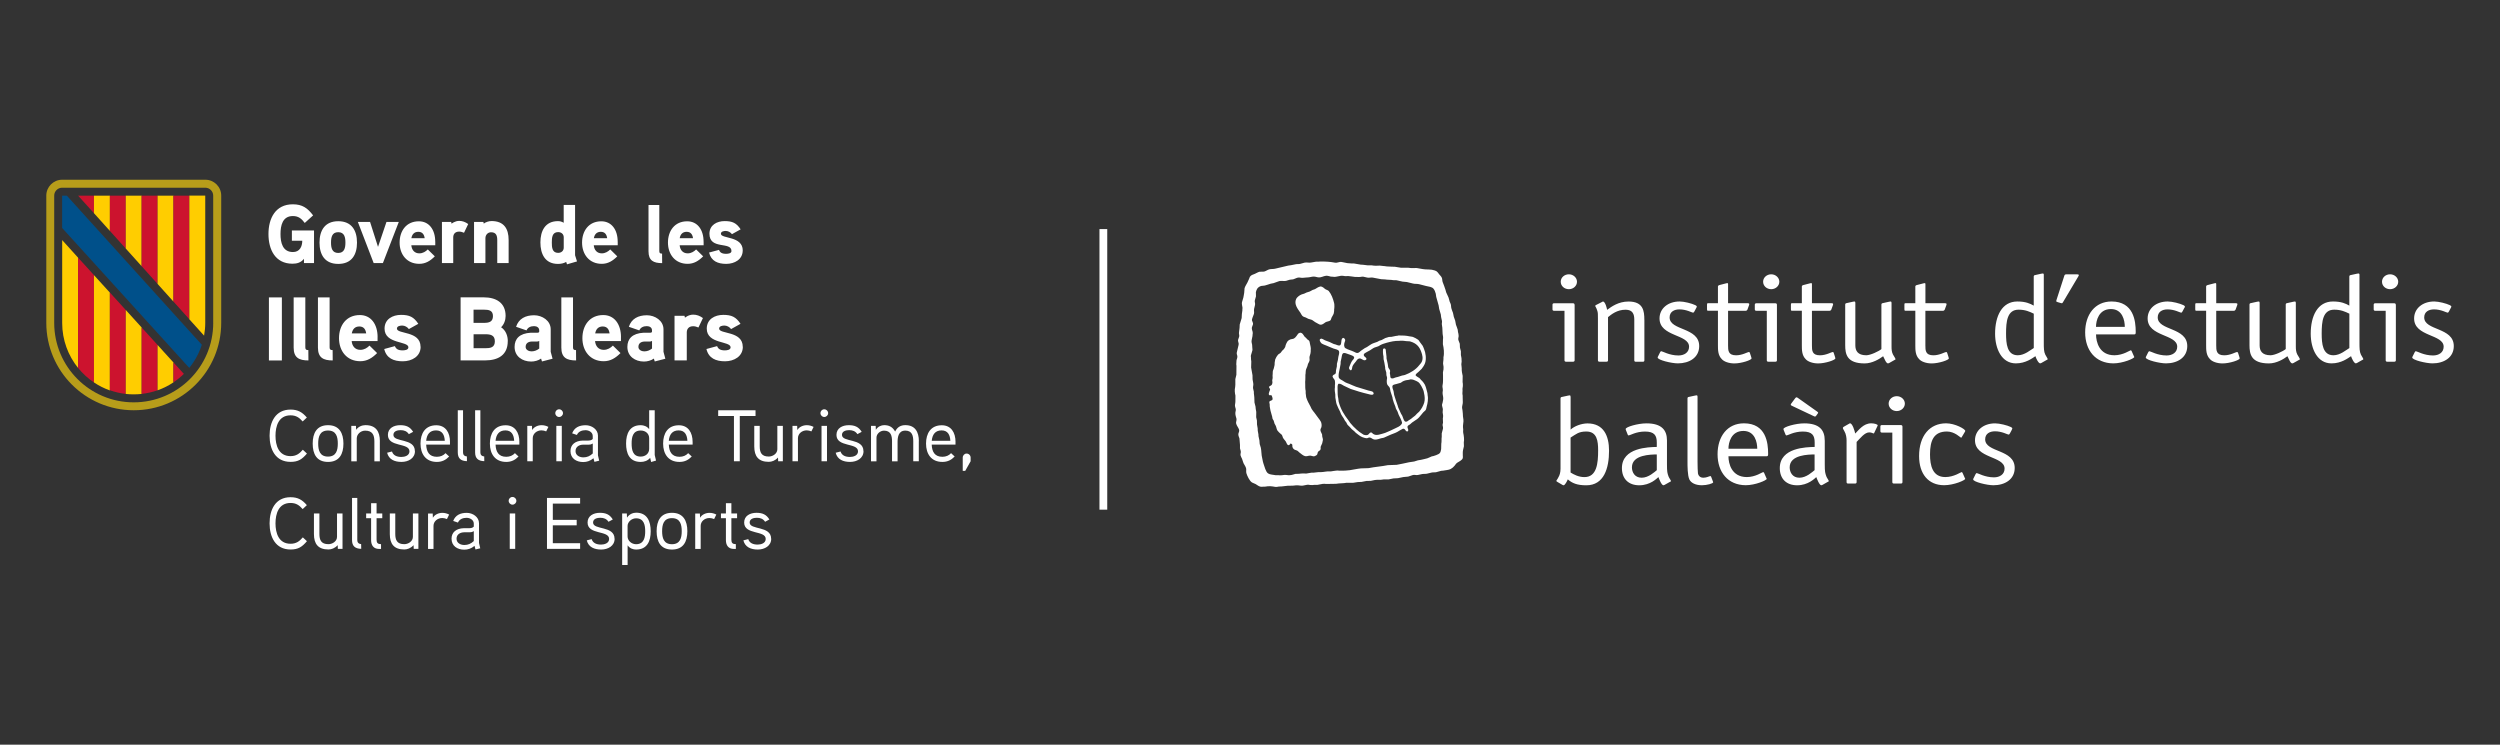 <svg xmlns="http://www.w3.org/2000/svg" id="Capa_1" viewBox="0 0 604.27 180"><rect x="0" y="0" width="604.27" height="180" fill="#333333" stroke="none"/><defs><style>      .st0 {        fill: #b79d1a;      }      .st1 {        fill: #cc132e;      }      .st2 {        fill: #fff;      }      .st3 {        fill: #ffcd00;      }      .st4 {        fill: #00508a;      }    </style></defs><rect class="st2" x="265.75" y="55.37" width="1.88" height="67.82"></rect><g><path class="st2" d="M319.1,69.24c.69,0,.89.46,1.32.7.26.14.59.21.77.43.63.78,1.01,1.8,1.28,2.89.09.34.08,1.19,0,1.53v.37c-.03.19-.06.39-.09.58-.13.42-.38.7-.54,1.05-.12.25-.11.55-.34.7-.31.21-.79.21-1.12.41-.34.21-.54.47-1.02.58-.32.06-.63-.15-.81-.25-.23-.13-.45-.23-.67-.37-.23-.16-.44-.34-.68-.48-.28-.16-.62-.19-.95-.31-.22-.08-.43-.24-.65-.33-.21-.08-.42-.12-.61-.23-.35-.2-.45-.59-.68-.92-.55-.82-1.62-2.02-1.02-3.34.18-.39.81-.88,1.24-1.05.23-.1.47-.14.7-.22.18-.07.37-.2.56-.27.27-.08.53-.16.79-.25.24-.13.48-.26.72-.39.18-.07.38-.1.54-.18.26-.13.5-.31.75-.45.14-.09.35-.1.5-.19"></path><path class="st2" d="M314.24,80.41c.62.01.82.62,1.1.97.12.11.25.22.38.33.1.12.2.28.34.37.13.08.27.16.37.29.14.2.12.45.2.72.09.34.27,1.15.18,1.53v.35c-.04.16-.02.34-.07.5-.07.23-.14.47-.21.72-.08.32.07.72-.02,1.03-.08.27-.25.5-.36.74-.05.18-.09.36-.14.53-.11.27-.22.54-.33.81-.13.4-.06.9-.16,1.32v.53c-.05.2.03.5-.02.72-.06.25-.02.62-.02.9,0,.62-.01,1.21.11,1.73v.53c.09.36.05.75.16,1.1.26.79.64,1.47,1.01,2.14.1.2.16.39.27.58.21.35.5.67.74.99.3.39.56.79.86,1.17.22.3.49.61.65.95.14.32.23.88.11,1.3-.07.23-.31.5-.22.82.08.35.27.6.38.91.05.16,0,.31.04.5.06.21.1.44.16.64.04.16-.02.37-.05.47-.06.21-.05.37-.12.56-.09.25-.24.49-.33.73-.1.22.02.5-.07.74-.1.28-.44.36-.6.58-.12.16-.09.39-.18.58-.1.22-.41.4-.67.48-.46.12-.79-.24-1.33-.12-.25.05-.62.18-.97.1-.5-.12-1-.63-1.4-.91-.15-.11-.25-.28-.42-.38-.39-.22-.73-.17-1.01-.53-.09-.11-.17-.27-.21-.41-.1-.34.12-.51-.18-.7-.1-.06-.14-.1-.32-.11-.12.19-.17.4-.5.4-.06-.06-.17-.09-.22-.16-.18-.22-.24-.54-.41-.78-.21-.29-.51-.57-.67-.9-.1-.21-.12-.46-.24-.65-.1-.09-.19-.17-.3-.26-.26-.23-.57-.5-.77-.78-.23-.34-.24-.78-.43-1.18-.08-.18-.22-.36-.29-.53-.1-.24-.1-.49-.2-.7-.08-.17-.23-.32-.29-.51-.02-.15-.05-.29-.07-.44-.14-.43-.28-1.02-.41-1.46-.1-.35-.1-.7-.18-1.03,0-.19-.01-.37-.02-.56-.04-.15-.12-.41-.05-.6.12-.28.64-.18.75-.56.07-.22-.19-.95-.29-.99h-.25c-.07.03-.14,0-.22,0-.04-.04-.07-.04-.09-.1-.23-.24.2-1,.25-1.23.05-.25-.26-.41-.27-.7.23-.26.57-.26.73-.58.07-.15.14-.45.09-.7-.02-.08-.05-.28-.02-.39.04-.15.09-.33.09-.52,0-.2-.01-.41-.02-.62.07-.31,0-.76.09-1.09.05-.19.14-.37.2-.53.07-.29.13-.56.2-.85,0-.19.01-.38.02-.58.05-.25.09-.51.13-.76.15-.41.39-.8.65-1.11.18-.22.52-.32.7-.54.12-.14.22-.3.33-.45.12-.1.23-.21.34-.31.15-.18.31-.4.4-.62.04-.14.08-.3.11-.44.12-.3.26-.66.45-.91.15-.19.45-.39.72-.47.29-.09.6-.08.83-.21.46-.26.7-.77,1.01-1.15.12-.14.29-.15.45-.25"></path><path class="st2" d="M345.08,95.6c-.05-.22,0-.39-.06-.6-.2-.7-.32-1.39-.61-2-.16-.34-.44-.65-.67-.93-.1-.09-.2-.19-.3-.27-.1-.14-.22-.31-.36-.42-.34-.24-.65-.34-.92-.66.02-.42.59-.66.81-.93.2-.24.48-.42.68-.66.3-.38.62-.87.79-1.34.38-1.05.15-2.55-.24-3.44-.13-.27-.18-.55-.34-.79-.21-.31-.45-.6-.67-.89-.14-.18-.24-.43-.43-.56-.34-.24-.85-.52-1.26-.68-.25-.09-.54-.07-.84-.14-.74-.18-1.71-.22-2.64-.21-.16.1-.46.07-.65.12-.33.09-.69.16-1.06.22-.2,0-.39.01-.59.02-.3.07-.6.16-.88.27-.31.13-.58.35-.9.48-.18.07-.35.09-.52.16-.18.07-.35.22-.54.29-.49.19-.96.29-1.39.53-.39.22-.74.5-1.1.72-.16.09-.33.15-.5.25-.32.19-.63.42-.94.64-.27.19-.39.45-.79.53-.29.07-.7-.2-.88-.28-.68-.33-1.45-.49-2.07-.87-.4-.24-.38-.96-.2-1.44.05-.16.19-.4.11-.64-.06-.22-.21-.29-.38-.41-.83.01-.26,1.63-.93,1.83-.27.09-.8-.18-.99-.24-.16-.05-.3-.06-.45-.12-.34-.13-.68-.34-1.01-.48-.38-.15-.73-.26-1.11-.41-.18-.08-.79-.53-1.03-.36-.56.18.05,1.01.25,1.14.32.21.74.34,1.12.49.57.23,1.15.51,1.73.72.48.18,1.13.22,1.33.64.15.32-.08,1.08-.16,1.37-.06.24-.04.51-.11.77-.07.3-.15.61-.23.9,0,.21-.02.43-.02.64-.07.31-.12.64-.2.93-.07.25.01.55-.09.76-.13.28-.59.28-.7.57-.22.3.39.82.47,1.05.09.24.12.93.05,1.22v.54c-.1.4,0,1.34.09,1.71,0,.26.02.52.02.79.13.52.14,1.09.31,1.58.23.64.56,1.24.84,1.81.09.2.13.39.22.58.17.35.42.67.63.99.14.22.21.45.36.66.07.1.18.19.25.29.13.19.18.41.31.6.13.2.37.33.52.52.34.41.68.76,1.13,1.07.14.1.22.27.36.37.52.37.96.82,1.6,1.07.18.07.89.3,1.15.25.19-.04.42-.22.67-.17.4.09.58.39,1.06.49.48.1,1.3-.21,1.64-.31.23-.06.46-.06.68-.14.59-.23,1.13-.54,1.71-.76.55-.22,1.08-.38,1.57-.66.35-.2.67-.42,1.04-.6.1-.05.27-.18.45-.15.3.07.38.3.54.5.06.08.17.1.25.17.17,0,.26-.05.29-.17.21-.31-.36-.77-.07-1.17.12-.17.36-.26.52-.37.19-.13.33-.33.52-.46.4-.27.81-.54,1.21-.82.31-.21.71-.69.95-.99.16-.2.34-.41.51-.62.18-.22.45-.36.61-.59.16-.25.15-.55.25-.87.2-.65.42-1.84.22-2.68M338.68,102.63c-.31.42-.95.66-1.46.91-.79.37-1.57.77-2.41,1.09-.28.11-.55.15-.83.25-.34.11-1.1.33-1.55.22-.21-.04-.41-.14-.57-.25-.14-.1-.2-.25-.38-.31-.04-.02-.11-.02-.19-.01-.06.04-.13.08-.2.12-.18.17-.31.4-.56.49-.27.1-.69.02-.9-.05-.13-.06-.25-.16-.36-.23-.49-.29-.94-.64-1.35-1.01-.55-.5-1.1-1.04-1.56-1.63-.15-.2-.27-.41-.43-.62-1.05-1.37-1.87-2.63-2.37-4.53-.03-.26-.06-.53-.09-.78-.15-.6-.17-1.33-.16-1.98,0-.44-.06-1.06.09-1.38.03-.08.12-.13.18-.19.53,0,.86.3,1.22.49.41.23.9.39,1.31.62.39.22.83.29,1.29.46.68.26,1.44.44,2.2.66.53.15,1.11.27,1.63.41.17.05.48.07.61-.02.1-.03.11-.09.18-.16.01-.68-.68-.64-1.24-.8-1-.31-2-.61-3-.91-.56-.21-1.14-.48-1.68-.71-.33-.12-.67-.22-.97-.39-.2-.12-.41-.26-.6-.39-.32-.18-.69-.34-.88-.64-.19-.28-.07-1.19.02-1.53.16-.56.22-1.27.36-1.85.01-.19.02-.38.02-.58.07-.27.11-.55.18-.8.11-.38.08-.83.3-1.11.05-.05.1-.1.16-.14.4-.09.7.07,1.01.18.37.14.69.22,1.02.37.21.1.46.16.54.39.21.28-.29.73-.41.88-.28.39-.42.82-.63,1.28-.08.17-.21.43-.13.66.06.18.18.25.29.37.1,0,.14.03.2-.01.24-.09.23-.74.34-.97.21-.45.57-.82.86-1.19.13-.17.23-.38.4-.5.08-.05.2-.13.29-.15.62-.15.93.55,1.51.4.12-.03.18-.12.27-.17.01-.07.02-.17.02-.27-.09-.08-.14-.19-.23-.27-.25-.23-.44-.24-.4-.71.09-.07.13-.2.23-.26.38-.26.82-.44,1.24-.69.39-.22.71-.52,1.15-.7.29-.11.59-.16.88-.29.17-.07.34-.2.5-.29.47-.26,1.01-.41,1.58-.58.47-.14.95-.22,1.44-.33.23-.05.48-.03.7-.09.23-.05.9.02,1.06-.06.53,0,1.03.01,1.45.1.31.06.7,0,.99.08,1.47.44,2.2,1.2,2.68,2.56.25.72.48,1.54.11,2.35-.14.31-.39.55-.59.8-.82,1.07-2.08,1.87-3.49,2.39-.21.08-.45.08-.68.14-.33.1-.68.23-1.01.33-.23.07-.46.09-.67.17-.19.07-.52.26-.81.19-.47-.11-.3-.53-.41-.96-.03-.12-.08-.32-.04-.48.02-.1.09-.31.04-.45-.08-.29-.35-.5-.45-.81-.04-.26-.08-.53-.11-.8-.12-.44-.18-.86-.3-1.34v-.39c-.04-.38-.09-.77-.13-1.15-.07-.29.01-.55-.14-.74-.04-.06-.14-.08-.2-.13-.22,0-.24.06-.36.14-.07.59-.03,1.29.1,1.79,0,.23.02.45.02.66.07.31.12.63.2.91.1.37.09.72.18,1.07,0,.13.02.26.02.39.08.28.17.59.25.86.06.22-.02.44.04.68.06.22.21.55.14.84-.08.33-.08.98.02,1.28.13.38.47.55.63.88.14.3.11.68.23,1.01.14.44.3.88.43,1.3.02.15.04.31.07.45.09.28.17.58.27.87.12.32.25.64.38.96.06.17.06.32.13.47.11.23.28.47.38.7.09.24.18.5.27.75.27.57.64,1.22.81,1.85.07.23-.07.4-.16.51M344.25,97.3c-.27.89-.69,1.55-1.22,2.2-.17.15-.34.32-.52.47-.29.36-.61.65-1.01.91-.16.1-.29.27-.45.37-.18.13-.38.22-.56.35-.23.17-.37.35-.76.33l-.2-.12c-.31-.35-.37-.86-.59-1.32-.08-.18-.23-.35-.31-.52-.23-.47-.44-.96-.65-1.44-.05-.18-.1-.35-.16-.53-.31-.78-.54-1.65-.81-2.45-.11-.32-.08-.66-.18-1.02-.08-.23-.15-.47-.23-.7-.05-.17-.08-.46,0-.62.17-.31.82-.32,1.19-.47.22-.08.51-.12.75-.21.16-.06.28-.19.4-.27.18-.12.42-.21.63-.28.36-.14,1.03-.12,1.33-.29.55,0,.84.13,1.19.29.25.12.48.2.7.36.51.34,1.07,1.51,1.3,2.14.08.2.05.39.12.61.16.58.24,1.57.04,2.21"></path><path class="st2" d="M353.68,104.66c-.09-.35.04-.8-.04-1.14-.06-.24-.01-1.04.04-1.25.11-.45.02-1.23-.07-1.62,0-.22-.01-.42-.03-.64-.06-.27-.02-.59-.09-.88-.06-.25-.14-.68-.06-.99.09-.37.18-.8.13-1.28-.02-.25-.02-.57-.02-.84v-.38c-.05-.19-.1-.68-.05-.93.06-.27-.04-.65.03-.95.09-.38.09-1.01,0-1.41,0-.5.02-1,.02-1.5-.06-.3-.12-.61-.18-.91-.04-.16-.01-.35-.05-.5v-.39c-.05-.22-.01-.52-.07-.74-.07-.3.04-.63.05-.9.01-.61-.05-1.1-.18-1.61v-.89c-.08-.31-.15-.6-.23-.9-.01-.31-.03-.62-.04-.93-.09-.32-.25-.58-.34-.9-.09-.33.06-.64.07-.95,0-.35-.08-.67-.16-.97-.03-.19-.05-.38-.07-.57-.12-.44-.29-.81-.43-1.22-.06-.33-.12-.65-.18-.97-.11-.3-.23-.61-.34-.95-.1-.33-.09-.64-.2-.95-.13-.35-.28-.69-.38-1.07-.1-.34-.05-.72-.16-1.03-.09-.22-.18-.44-.27-.65-.12-.33-.13-.66-.27-.97-.17-.39-.38-.78-.54-1.17-.09-.22-.1-.42-.18-.64-.21-.6-.42-1.28-.67-1.85-.14-.31-.08-.7-.2-1.03-.14-.4-.47-.62-.7-.94-.17-.22-.31-.47-.54-.64-.33-.22-.7-.31-1.17-.41-.25-.05-.53-.02-.76-.06-.27-.02-.54-.02-.81-.03-.18-.03-.39-.02-.59-.06-.49-.11-.97-.16-1.48-.26-.18-.04-.44,0-.59.01-.42.03-1.1,0-1.46-.08h-1.76c-.48-.1-.97-.14-1.49-.24-.38-.02-.77-.03-1.15-.04-.27-.06-.61.01-.9-.05-.52-.11-1.06-.08-1.6-.19-.29.01-.57.01-.86.03-.4,0-.73-.01-1.06-.09-.35,0-.7-.01-1.06-.01-.35-.07-.76-.07-1.13-.14-.15-.01-.31-.02-.47-.02-.56-.12-1.09-.17-1.69-.29h-.54c-.35-.03-.7-.06-1.04-.08-.46-.1-.9-.18-1.33-.27-.65-.13-1.04.28-1.71.15-1.09-.22-2.26-.28-3.58-.27-.15.07-.85,0-1.08.06-.36.08-.74.11-1.12.19-.47.09-1.04-.09-1.51.02-.38.11-.75.21-1.13.31-.29.07-.6,0-.92.06-.41.09-.84.16-1.24.25-.22.03-.44.05-.65.09-1.03.25-2.11.48-3.13.74-.47.13-1.05.05-1.51.18-.45.14-.77.42-1.24.54-.36.01-.72.02-1.08.03-.44.11-.75.35-1.12.5-.5.2-.93.3-1.2.71-.09.14-.11.29-.18.45-.14.31-.27.63-.43.94-.22.47-.54.86-.69,1.38-.03.37-.06.74-.09,1.12-.09.35-.09.76-.2,1.13-.12.38-.24.75-.34,1.15-.07.31.06.98.12,1.24.03.12,0,.33-.02.41v.31c-.07.27-.05.6-.12.87-.02.32-.03.66-.05.98-.13.56-.33.99-.47,1.55-.01.27-.03.55-.04.83-.04.38-.09.76-.14,1.13-.05.33.13.62.05.97-.07.26-.18.49-.25.74-.13.49.23.78.11,1.25-.15.58-.27,1.24-.43,1.82-.08.3.05.62.11.84.09.38-.11.75-.18,1.03-.05.18,0,.43-.04.6-.05.22-.02.6.02.78,0,.72-.01,1.45-.02,2.17-.09.35-.16.69-.25,1.05v1.36c-.04.18,0,.4-.05.6-.16.65-.08,1.41.07,2.02v.66c0,.52.01,1.02-.09,1.46-.09.4.09.81.16,1.1.09.36-.09.67-.09,1.01,0,.57.16.91.27,1.36.1.43-.19.78-.07,1.2.15.55.53.93.7,1.43.12.36-.09.69-.16.97-.1.38.16.88.25,1.17.04.52.09,1.05.13,1.57v.82c.06.22.13.45.18.66.1.37-.14.68-.04,1.06.08.31.24.55.36.82.15.35.2.74.36,1.07.19.39.47.72.61,1.2.1.35-.03.81.07,1.18.2.69.77,1.86,1.3,2.22.29.2.63.26.95.44.37.2.64.49,1.1.61.18.05.47.05.63.02.2,0,.39-.01.59-.02.31-.07.87-.12,1.21-.1.41.02.82.09,1.19.16.25.05.72-.04.92-.08.2,0,.39-.01.59-.02.5-.06,1.01-.11,1.51-.17.41,0,.83-.01,1.24-.02.26-.06,1.16-.12,1.46-.06.21.04.75.1,1.01.04.31-.06.62-.11.92-.18.25-.06.62,0,.81.04.27.05.84,0,1.06-.04h.72c.44-.09.83-.14,1.24-.23.22-.05.63-.01.81.02.81-.01,1.62-.02,2.43-.04.78-.15,1.78-.09,2.55-.25.52,0,1.03.01,1.55.01.38-.07.76-.1,1.15-.18.3-.01.61-.03.9-.04.41-.09.82-.14,1.21-.23.34,0,.68-.02,1.02-.02.34-.07.68-.14,1.01-.21.14-.03.32-.01.45-.04h.9c.2-.04.47-.04.68-.09.3-.06.68.03.95-.02h.34c.38-.08.76-.14,1.15-.23.37-.02.74-.04,1.1-.06.43-.09.87-.18,1.29-.27.39-.03.78-.07,1.17-.11.42-.1.77-.29,1.17-.39.36-.09.77.08,1.17,0,.32-.07.63-.14.97-.21.41-.09.83-.02,1.22-.1.38-.09.75-.2,1.15-.28.36-.09.77,0,1.11-.09.4-.1.77-.23,1.19-.33.16-.02.32-.03.48-.04.58-.13,1.36-.14,1.82-.4.37-.2.7-.48.95-.8.19-.23.35-.52.61-.7.44-.3,1.15-.58,1.35-1.09.07-.18.03-.42.02-.62-.01-.44-.03-1.04.07-1.42.06-.29.14-.58.2-.87-.01-.3-.02-.62-.03-.93.15-.6,0-1.72-.13-2.26M348.93,89.12c-.07.29-.09.6-.16.89,0,.29.02.57.02.85,0,.78.04,1.58-.11,2.24-.06.23,0,.71.05.91.04.2.01.56-.03.72-.06.27.06.96.11,1.18.09.38-.04,1.14-.13,1.44-.06.17-.18.48-.11.74.07.26.11.52.18.78-.02.27-.03.53-.05.8.11.47.16.99.05,1.47.01.34.02.68.04,1.03-.04.18-.14.48-.09.68.05.21.13.55.07.8-.09.37-.2.7-.29,1.09v.83c-.09.51.01,1.16-.11,1.69,0,.43-.02.85-.03,1.28-.14.6-.11.91-.61,1.2-.37.21-.83.36-1.26.49-.17.05-.3.04-.45.1-.35.13-.66.34-1.04.45-.51.16-1.05.24-1.55.37-.25.06-.48.05-.72.12-.3.09-.61.18-.9.28-.4.05-.82.12-1.22.18-.95.24-2.01.41-2.99.62-.72.03-1.43.05-2.14.08-1.5.31-3.16.41-4.66.72-.62.02-1.23.04-1.85.06-.22.05-.46.04-.7.09-.65.14-1.37.21-2.01.35-.37.03-.75.07-1.13.1-.46,0-.93.01-1.4.02-.17-.04-.54-.07-.74-.02-.43.08-.86.09-1.3.19h-.81c-.36.06-.75.07-1.08.14-.17.03-.36,0-.52.04h-.63c-.35.07-.75.05-1.13.13h-.51c-.41.08-.81.11-1.24.21-.19,0-.37-.02-.56-.02-.44,0-.87,0-1.24.08-.28.01-.56.02-.83.02-.31.07-.6.17-.88.25-.16.02-.32.04-.47.06-.17.03-.61,0-.77-.04-.3-.06-.88,0-1.13.05-.22.05-.76.02-.94-.01h-.65c-.66-.14-1.3-.11-1.76-.42-.59-.38-.87-1.66-1.13-2.38-.21-.61-.26-1.28-.43-1.96-.04-.44-.08-.89-.12-1.32-.04-.18-.04-.38-.09-.56-.08-.29-.19-.59-.27-.89-.03-.3-.05-.59-.07-.89-.07-.33-.15-.67-.22-1.01-.01-.15-.02-.29-.02-.44-.05-.29-.1-.59-.16-.88,0-.19-.01-.38-.02-.56-.05-.31-.1-.62-.16-.93,0-.32,0-.64-.02-.97-.07-.26-.12-.53-.18-.8,0-.43.02-.86.02-1.28-.04-.25-.09-.5-.13-.74-.01-.19-.03-.36-.05-.54-.08-.32-.16-.64-.25-.99-.01-.41-.03-.81-.04-1.22-.07-.32-.03-.7-.11-1.03v-.35c-.06-.27-.12-.54-.18-.78-.1-.41.14-.84.03-1.3-.07-.29-.09-.62-.16-.92,0-.33-.01-.66-.02-.99-.15-.61-.18-1.25-.33-1.87.01-.48.03-.97.04-1.46-.04-.17-.03-.4-.07-.56v-.37c-.03-.12-.06-.4-.02-.56.11-.44.26-.77.36-1.21.04-.15,0-.4-.02-.52-.02-.27-.03-.55-.05-.83-.07-.25-.2-.77-.11-1.11.08-.32.12-.68.2-.99.01-.11.02-.22.02-.33.04-.16.07-.48.02-.66-.07-.28-.27-.76-.18-1.11.08-.23.17-.46.25-.68.13-.5-.32-.81-.23-1.24.11-.5.33-.87.47-1.33.11-.35-.05-.84.04-1.22.08-.31.15-.62.22-.93.1-.4-.14-.73-.04-1.13.08-.32.19-.62.27-.95,0-.34-.01-.67-.02-1.01.08-.31.15-.6.32-.84.21-.31.55-.56.97-.67.29-.03.57-.07.86-.1.47-.12.91-.29,1.37-.43.25-.08.49-.08.75-.15.5-.14.91-.37,1.41-.5.48-.11,1.13.05,1.6-.05.29-.09.58-.18.88-.27.32-.08.65-.03.95-.13.36-.11.64-.3,1.06-.39.43-.09.86.14,1.33.04.48-.09,1.03-.04,1.51-.14.3-.07.91-.21,1.3-.12.37.08.85.25,1.31.14.3-.06.58-.17.85-.26.17-.04.35-.07.52-.11.46,0,.77.13,1.12.21.16.03.31,0,.49.03.16.03.49.06.68.02.41-.09.79-.14,1.19-.23.28-.06.86.01,1.1.07.26,0,.51-.01.77-.02.54.1,1.08.09,1.62.21h.42c.24.04.76.03,1.02-.02.14-.03.38-.08.56-.04.35.07.66.16.99.22.44.1.89-.08,1.3,0,.68.13,1.35.27,2.03.39.31.02.63.03.94.05.61.12,1.35.05,1.98.18.26,0,.52.01.79.02.52.11.95.22,1.44.33l1.06.1c.5.11.97.22,1.42.35.46.14,1.04.05,1.53.17.56.13,1.09.29,1.66.43.73.18,1.45.2,1.84.68.27.33.41.74.54,1.2.03.25.07.51.11.76.2.67.38,1.39.58,2.06.05.29.09.58.14.86.13.45.26.89.39,1.34.02.21.04.41.07.62.07.29.12.62.2.9.08.35-.09.66,0,1.01.2.85.06,1.99.27,2.85.04.16.01.46-.02.6,0,.41-.02.81-.02,1.21.21.89.37,2.13.14,3.14v.41c-.02.22-.02.52-.07.72-.13.56.2,1.09.07,1.63"></path><path class="st2" d="M486.26,103.89c.03-.12.13-.21.13-.3,0-.15-.1-.27-.36-.38-.84-.41-2.7-.88-3.8-.88-2.83,0-4.86,1.71-4.86,4.09,0,4.45,7.15,3.77,7.15,6.84,0,1.41-1.19,2.12-2.57,2.12-2.19,0-3.86-1.03-4.15-1.03-.09,0-.2.05-.29.26l-.45.91c-.06.12-.13.21-.13.36,0,.59,3.34,1.41,4.89,1.41,2.77,0,5.15-1.41,5.15-4.18,0-4.6-7.14-3.68-7.14-6.92,0-1.36,1.09-1.94,2.38-1.94,1.67,0,3.03.79,3.25.79.2,0,.26-.12.39-.35l.42-.79ZM474.35,114.28c-.07-.08-.1-.18-.19-.18-.2,0-1.87,1.21-3.96,1.21-3.12,0-3.7-2.82-3.7-5.5,0-3.36.93-5.51,4.09-5.51,1.9,0,3.28,1.5,3.41,1.5.09,0,.13-.08.19-.18l.74-1.24c.03-.08.09-.14.09-.23,0-.44-2.47-1.83-4.63-1.83-3.96,0-6.53,3-6.53,7.92,0,4.3,2.22,7.04,6.05,7.04,2.38,0,5.09-1.21,5.09-1.53,0-.08-.07-.14-.1-.24l-.55-1.24ZM460.42,97.56c0-.98-.87-1.8-1.96-1.8s-1.96.8-1.96,1.8.87,1.8,1.96,1.8,1.96-.83,1.96-1.8M459.84,103.18c0-.26-.07-.44-.42-.44h-4.54c-.26,0-.38.11-.38.36v1.11c0,.24.13.35.38.35h2.51v11.96c0,.24.13.36.39.36h1.67c.26,0,.39-.12.39-.36v-13.34ZM448.77,106.81c.78-.77,1.9-2.3,3.03-2.3.61,0,.9.26,1.06.26.12,0,.16-.15.19-.21l.71-1.5c.03-.09.1-.18.1-.24,0-.26-.83-.5-1.58-.5-1.87,0-3.03,1.65-3.86,2.47-.13-.64-.67-2.47-1.25-2.47-.07,0-.19.06-.32.15l-1.19.68c-.07.03-.19.12-.23.29,0,.09.1.33.35.74.45.74.55,1.71.55,2.24v10.1c0,.24.12.36.38.36h1.67c.25,0,.38-.12.38-.36v-9.72ZM438.6,113.64c-.52.41-1.99,1.83-3.67,1.83s-2.35-1.33-2.35-2.51c0-3.09,4.6-3.09,6.02-3.12v3.8ZM441.05,106.45c0-2.47-1.25-4.12-4.95-4.12-2.06,0-5.02.86-5.02,1.36,0,.15.03.23.1.38l.42,1.03c.03.09.13.15.23.15.29,0,1.77-.94,3.93-.94,2.28,0,2.86.94,2.86,2.65v1.07c-1.99.05-8.43.14-8.43,5.12,0,2.62,1.64,4.15,4.19,4.15,2.67,0,4.25-1.65,4.63-1.98.16.41.74,1.98,1.22,1.98.07,0,.13-.03.26-.09l1.25-.71c.12-.05.29-.11.29-.23,0-.18-.45-.74-.58-1.1-.29-.82-.39-1.08-.39-2.94v-5.78ZM434.55,96.17c-.07-.03-.19-.14-.32-.14s-.23.14-.32.23l-.94,1.27c-.06.08-.13.18-.13.29s.13.21.29.27l5.28,2.5c.09.06.19.09.32.09.1,0,.19-.09.29-.24l.29-.41c.07-.08.16-.21.16-.29s-.13-.14-.26-.27l-4.66-3.3ZM426.38,114.28c-.07-.08-.1-.18-.2-.18-.19,0-1.86,1.21-3.95,1.21-3.67,0-4.45-3.23-4.45-5.03h9.24c.35,0,.35-.24.35-.65,0-2.54-.48-7.31-5.85-7.31-3.99,0-6.37,3.15-6.37,7.48s2.51,7.45,6.79,7.48c2.38,0,5.09-1.21,5.09-1.53,0-.08-.06-.14-.1-.24l-.54-1.24ZM417.78,108.46c0-1.47.65-4.3,3.61-4.3,2.8,0,3.35,2.76,3.35,4.3h-6.95ZM413.6,115.26c-.03-.1-.03-.18-.23-.18-.22,0-.83.39-1.67.39-.94,0-1.23-.71-1.29-1.04-.06-.35-.1-1.85-.1-2.77v-15.73c0-.14,0-.38-.22-.38-.23.03-.12,0-.38.06l-1.61.35c-.13.03-.22.15-.22.36v15.28c0,1.03,0,3.3.45,4.28.39.82,1.45,1.41,3.03,1.41,1.19,0,2.73-.41,2.73-.73,0-.07-.03-.14-.07-.21l-.41-1.08ZM400.47,113.64c-.52.41-1.99,1.83-3.67,1.83s-2.35-1.33-2.35-2.51c0-3.09,4.6-3.09,6.01-3.12v3.8ZM402.92,106.45c0-2.47-1.26-4.12-4.96-4.12-2.06,0-5.02.86-5.02,1.36,0,.15.03.23.1.38l.41,1.03c.03.09.13.15.22.15.29,0,1.77-.94,3.93-.94,2.28,0,2.86.94,2.86,2.65v1.07c-1.99.05-8.43.14-8.43,5.12,0,2.62,1.64,4.15,4.19,4.15,2.67,0,4.25-1.65,4.63-1.98.16.41.74,1.98,1.22,1.98.07,0,.13-.03.26-.09l1.26-.71c.13-.05.29-.11.29-.23,0-.18-.45-.74-.58-1.1-.29-.82-.38-1.08-.38-2.94v-5.78ZM379.62,95.94c0-.14,0-.38-.22-.38-.22.03-.13,0-.39.06l-1.6.35c-.13.03-.22.15-.22.36v16.96c0,.94-.23,1.62-.52,2.09-.23.5-.48.7-.48.85s.23.24.48.39l.8.47c.13.08.32.21.45.21.35,0,.87-1.03,1.03-1.44,1.03.91,2.22,1.44,4.47,1.44,4.28,0,5.5-4.12,5.5-8.36,0-3.62-1.32-6.6-5.21-6.6-1.48,0-3.22.68-4.08,1.5v-7.89ZM379.62,105.77c1.32-.82,1.93-1.47,3.8-1.47,2.6,0,2.86,2.3,2.86,4.57,0,3.06-.29,6.45-3.31,6.45-1.42,0-2.6-.64-3.35-1.11v-8.43Z"></path><path class="st2" d="M592.38,74.44c.03-.12.13-.21.13-.3,0-.14-.1-.26-.35-.38-.84-.41-2.7-.89-3.79-.89-2.83,0-4.86,1.71-4.86,4.1,0,4.45,7.14,3.77,7.14,6.83,0,1.41-1.19,2.12-2.57,2.12-2.19,0-3.86-1.03-4.15-1.03-.09,0-.2.06-.29.27l-.45.91c-.06.12-.13.21-.13.35,0,.6,3.34,1.41,4.89,1.41,2.77,0,5.15-1.41,5.15-4.18,0-4.59-7.15-3.69-7.15-6.93,0-1.35,1.09-1.94,2.38-1.94,1.67,0,3.03.79,3.25.79.19,0,.26-.11.38-.34l.42-.8ZM579.67,68.1c0-.97-.87-1.8-1.96-1.8s-1.96.79-1.96,1.8.87,1.8,1.96,1.8,1.96-.82,1.96-1.8M579.09,73.74c0-.27-.07-.44-.42-.44h-4.54c-.26,0-.39.12-.39.35v1.12c0,.24.13.35.39.35h2.51v11.96c0,.24.13.35.39.35h1.68c.26,0,.39-.12.39-.35v-13.34ZM570.31,66.48c0-.14,0-.38-.26-.38-.22.04-.13,0-.39.06l-1.58.35c-.13.03-.23.15-.23.35v7.01c-.86-.5-1.96-1-3.95-1-3.74,0-5.38,3.53-5.38,7.78,0,3.65,1.58,7.18,5.02,7.18,2.38,0,3.96-1.24,4.73-1.74.13.47.71,1.74,1.16,1.74.06,0,.13-.03.26-.09l1.25-.71c.13-.05.29-.11.29-.23,0-.18-.42-.74-.58-1.09-.35-.73-.35-1.62-.35-2.95v-16.29ZM567.86,84.13c-.77.44-2.19,1.74-3.85,1.74-2.61,0-2.84-2.8-2.84-5.27,0-2.86.26-5.75,3.03-5.75,1.61,0,2.63.47,3.66.97v8.31ZM552.48,84.37c-.62.53-2.67,1.5-3.67,1.5-2.09,0-2.64-1.12-2.64-2.39v-10.23c0-.14,0-.38-.23-.38-.23.03-.13,0-.39.06l-1.61.36c-.13.03-.22.15-.22.35v9.78c0,2.12.35,4.42,4.7,4.42,1.84,0,3.57-1.06,4.47-1.74.35.67.71,1.74,1.19,1.74.06,0,.13-.03.26-.09l1.26-.71c.13-.05.29-.11.29-.23,0-.18-.42-.77-.61-1.12-.32-.62-.36-1.27-.36-1.95v-10.49c0-.14,0-.38-.23-.38-.22.03-.13,0-.38.06l-1.61.36c-.13.03-.22.15-.22.35v10.72ZM540.92,85.25c0-.08-.09-.17-.22-.17-.29,0-1.58.8-3.09.8-1.93,0-1.93-1.21-1.93-2.39v-8.37h4.25c.19,0,.35-.12.42-.26l.42-1.15c0-.09.03-.16.03-.21,0-.17-.16-.21-.36-.21h-4.76v-4.54c0-.17,0-.32-.16-.32-.07,0-.13.03-.23.03l-1.7.44c-.23.06-.35.19-.35.35v4.04h-2.41c-.22,0-.22.15-.22.35v1.12c0,.15,0,.35.22.35h2.41v8.37c0,1.08,0,2.41.94,3.33.48.56,1.63,1.03,3.02,1.03,1.74,0,4.15-.82,4.15-1.21,0-.09-.03-.18-.06-.3l-.35-1.09ZM527.99,74.44c.03-.12.12-.21.12-.3,0-.14-.09-.26-.35-.38-.83-.41-2.7-.89-3.8-.89-2.83,0-4.86,1.71-4.86,4.1,0,4.45,7.15,3.77,7.15,6.83,0,1.41-1.19,2.12-2.58,2.12-2.19,0-3.86-1.03-4.15-1.03-.09,0-.19.06-.29.27l-.45.91c-.06.12-.13.21-.13.35,0,.6,3.35,1.41,4.89,1.41,2.76,0,5.14-1.41,5.14-4.18,0-4.59-7.14-3.69-7.14-6.93,0-1.35,1.09-1.94,2.38-1.94,1.67,0,3.03.79,3.25.79.2,0,.26-.11.38-.34l.42-.8ZM515.22,84.83c-.07-.08-.1-.17-.19-.17-.19,0-1.87,1.21-3.96,1.21-3.67,0-4.44-3.24-4.44-5.04h9.24c.35,0,.35-.23.35-.65,0-2.53-.48-7.31-5.85-7.31-3.99,0-6.37,3.15-6.37,7.48s2.51,7.45,6.79,7.48c2.38,0,5.08-1.21,5.08-1.53,0-.09-.07-.15-.1-.24l-.55-1.24ZM506.62,79c0-1.47.65-4.3,3.61-4.3,2.8,0,3.35,2.77,3.35,4.3h-6.95ZM502.34,66.81c.03-.08.13-.18.13-.29,0-.21-.26-.21-.45-.21h-2.57c-.26,0-.42.09-.48.32l-1.9,5.87c-.03.09-.06.18-.06.27,0,.15.13.17.35.26l.71.21c.09,0,.19.06.29.06.13,0,.19-.12.29-.27l3.69-6.21ZM494.01,66.48c0-.14,0-.38-.25-.38-.22.04-.12,0-.39.06l-1.57.35c-.13.03-.23.15-.23.35v7.01c-.87-.5-1.97-1-3.96-1-3.73,0-5.38,3.53-5.38,7.78,0,3.65,1.58,7.18,5.02,7.18,2.38,0,3.96-1.24,4.73-1.74.13.47.71,1.74,1.16,1.74.07,0,.13-.03.26-.09l1.25-.71c.13-.05.29-.11.29-.23,0-.18-.42-.74-.58-1.09-.36-.73-.36-1.62-.36-2.95v-16.29ZM491.57,84.13c-.77.44-2.19,1.74-3.86,1.74-2.6,0-2.83-2.8-2.83-5.27,0-2.86.26-5.75,3.03-5.75,1.61,0,2.64.47,3.67.97v8.31ZM470.62,85.25c0-.08-.1-.17-.22-.17-.29,0-1.58.8-3.09.8-1.93,0-1.93-1.21-1.93-2.39v-8.37h4.25c.19,0,.35-.12.42-.26l.42-1.15c0-.09.03-.16.03-.21,0-.17-.16-.21-.35-.21h-4.76v-4.54c0-.17,0-.32-.16-.32-.06,0-.13.03-.22.03l-1.71.44c-.23.06-.35.19-.35.35v4.04h-2.42c-.22,0-.22.15-.22.35v1.12c0,.15,0,.35.22.35h2.42v8.37c0,1.08,0,2.41.93,3.33.48.56,1.64,1.03,3.02,1.03,1.74,0,4.15-.82,4.15-1.21,0-.09-.03-.18-.07-.3l-.35-1.09ZM454.76,84.37c-.61.53-2.67,1.5-3.67,1.5-2.09,0-2.64-1.12-2.64-2.39v-10.23c0-.14,0-.38-.23-.38-.22.03-.12,0-.38.06l-1.62.36c-.12.03-.22.15-.22.35v9.78c0,2.12.35,4.42,4.7,4.42,1.83,0,3.57-1.06,4.47-1.74.35.67.71,1.74,1.19,1.74.06,0,.13-.03.26-.09l1.25-.71c.12-.05.29-.11.29-.23,0-.18-.42-.77-.61-1.12-.32-.62-.35-1.27-.35-1.95v-10.49c0-.14,0-.38-.23-.38-.22.03-.13,0-.38.06l-1.61.36c-.13.03-.23.15-.23.35v10.72ZM443.21,85.25c0-.08-.1-.17-.23-.17-.29,0-1.58.8-3.09.8-1.93,0-1.93-1.21-1.93-2.39v-8.37h4.25c.19,0,.35-.12.42-.26l.42-1.15c0-.09.03-.16.03-.21,0-.17-.16-.21-.36-.21h-4.76v-4.54c0-.17,0-.32-.16-.32-.07,0-.13.03-.23.03l-1.7.44c-.23.06-.35.19-.35.35v4.04h-2.42c-.22,0-.22.15-.22.35v1.12c0,.15,0,.35.22.35h2.42v8.37c0,1.08,0,2.41.93,3.33.48.56,1.64,1.03,3.02,1.03,1.73,0,4.15-.82,4.15-1.21,0-.09-.03-.18-.06-.3l-.35-1.09ZM430.08,68.1c0-.97-.87-1.8-1.96-1.8s-1.96.79-1.96,1.8.87,1.8,1.96,1.8,1.96-.82,1.96-1.8M429.5,73.74c0-.27-.06-.44-.42-.44h-4.54c-.25,0-.39.12-.39.35v1.12c0,.24.13.35.39.35h2.51v11.96c0,.24.13.35.39.35h1.68c.26,0,.38-.12.38-.35v-13.34ZM422.94,85.25c0-.08-.1-.17-.23-.17-.29,0-1.58.8-3.09.8-1.93,0-1.93-1.21-1.93-2.39v-8.37h4.25c.2,0,.35-.12.42-.26l.42-1.15c0-.09.03-.16.03-.21,0-.17-.16-.21-.35-.21h-4.77v-4.54c0-.17,0-.32-.16-.32-.07,0-.13.03-.23.03l-1.7.44c-.22.06-.36.19-.36.35v4.04h-2.41c-.23,0-.23.15-.23.35v1.12c0,.15,0,.35.23.35h2.41v8.37c0,1.08,0,2.41.94,3.33.48.56,1.64,1.03,3.03,1.03,1.73,0,4.15-.82,4.15-1.21,0-.09-.03-.18-.06-.3l-.36-1.09ZM410,74.44c.03-.12.13-.21.13-.3,0-.14-.09-.26-.35-.38-.83-.41-2.7-.89-3.8-.89-2.83,0-4.86,1.71-4.86,4.1,0,4.45,7.14,3.77,7.14,6.83,0,1.41-1.19,2.12-2.57,2.12-2.19,0-3.86-1.03-4.15-1.03-.1,0-.19.06-.29.27l-.45.91c-.06.12-.13.21-.13.35,0,.6,3.35,1.41,4.89,1.41,2.76,0,5.15-1.41,5.15-4.18,0-4.59-7.15-3.69-7.15-6.93,0-1.35,1.09-1.94,2.38-1.94,1.68,0,3.03.79,3.25.79.2,0,.26-.11.39-.34l.42-.8ZM397.45,77.3c0-2.13-.25-4.42-3.82-4.42-2.45,0-4.12,1.24-5.18,2.01-.03-.24-.42-2.01-1-2.01-.09,0-.2.09-.26.12l-1.45.74c-.13.08-.16.14-.16.2,0,.15.26.36.52,1.24.13.44.13.77.13,1.74v10.16c0,.24.13.35.39.35h1.67c.26,0,.38-.12.38-.35v-10.43c.81-.65,2.16-1.79,4.25-1.79,1.74,0,2.1,1.12,2.1,2.39v9.84c0,.24.12.35.38.35h1.68c.26,0,.38-.12.38-.35v-9.78ZM381.17,68.1c0-.97-.87-1.8-1.96-1.8s-1.97.79-1.97,1.8.87,1.8,1.97,1.8,1.96-.82,1.96-1.8M380.59,73.74c0-.27-.07-.44-.42-.44h-4.53c-.26,0-.39.12-.39.35v1.12c0,.24.13.35.39.35h2.51v11.96c0,.24.13.35.39.35h1.67c.26,0,.39-.12.39-.35v-13.34Z"></path></g><g><path class="st0" d="M49.62,43.44H15.03c-2.12,0-3.84,1.72-3.84,3.84v30.74c0,11.67,9.46,21.14,21.14,21.14s21.14-9.46,21.14-21.14v-30.74c0-2.12-1.72-3.84-3.84-3.84M51.54,78.03c0,10.61-8.6,19.22-19.22,19.22s-19.22-8.6-19.22-19.22v-30.74c0-1.06.86-1.92,1.92-1.92h34.59c1.06,0,1.92.86,1.92,1.92v30.74Z"></path><polygon class="st1" points="22.71 47.29 18.88 47.29 22.71 51.53 22.71 47.29"></polygon><polygon class="st3" points="22.71 51.13 22.71 47.29 26.56 47.29 26.56 55.81 22.71 51.53 22.71 51.13"></polygon><polygon class="st1" points="26.56 47.29 30.4 47.29 30.4 60.08 26.56 55.81 26.56 47.29"></polygon><polygon class="st3" points="30.4 47.29 34.24 47.29 34.24 64.35 30.4 60.08 30.4 47.29"></polygon><polygon class="st1" points="34.24 47.29 38.09 47.29 38.09 68.63 34.24 64.35 34.24 47.29"></polygon><polygon class="st3" points="38.09 67.46 38.09 47.29 41.93 47.29 41.93 70.34 41.93 72.9 38.09 68.63 38.09 67.46"></polygon><polygon class="st1" points="41.93 47.29 45.77 47.29 45.77 77.17 41.93 72.9 41.93 47.29"></polygon><path class="st3" d="M45.77,77.17v-29.89h3.84v30.75c0,1.06-.1,2.1-.28,3.1l-3.57-3.96Z"></path><path class="st3" d="M15.03,78.06c0,4.12,1.44,7.9,3.84,10.87v-26.65l-3.84-4.25v20.03Z"></path><path class="st1" d="M18.87,62.28v26.65c1.1,1.35,2.39,2.54,3.84,3.51v-25.95l-3.84-4.22Z"></path><path class="st3" d="M22.71,66.5v25.94c1.19.79,2.47,1.44,3.84,1.93v-23.65l-3.84-4.22Z"></path><path class="st1" d="M26.56,94.33c1.22.43,2.51.73,3.84.88v-20.28l-3.84-4.22v23.62Z"></path><path class="st3" d="M30.4,92.44v2.78c.63.07,1.27.1,1.92.1s1.29-.04,1.92-.1v-16.06l-3.84-4.23v17.51Z"></path><path class="st1" d="M38.09,83.39l-3.84-4.23v16.05c1.33-.15,2.62-.45,3.84-.88v-10.95Z"></path><polygon class="st2" points="38.09 80.5 38.14 80.47 38.09 80.41 38.09 80.5"></polygon><path class="st3" d="M38.09,94.34c1.37-.48,2.66-1.13,3.84-1.93v-4.79l-3.84-4.23v10.95Z"></path><path class="st1" d="M41.93,87.61v4.8c.9-.6,1.74-1.29,2.51-2.04l-2.51-2.76Z"></path><path class="st4" d="M45.77,88.9c1.33-1.64,2.35-3.53,3.01-5.58l-2.03-2.23-30.6-33.8h-1.13v7.81s29.96,32.98,29.96,32.98l.77.83h.02Z"></path><path class="st2" d="M70.55,55.72v2.46h2.51c0,1.43-.63,2.74-2.25,2.74-2.53,0-3.01-2.31-3.01-4.35s.47-4.35,2.99-4.35c1.36,0,2.1.64,2.87,1.67l2.02-1.83c-1.33-1.77-2.61-2.68-4.9-2.68-4.23,0-5.89,3.44-5.89,7.18s1.62,7.18,5.81,7.18c1.11,0,2.06-.28,2.77-1.19v1.03h2.43v-7.87h-5.36ZM86.29,58.64c0-2.96-1.31-5.17-4.53-5.17s-4.53,2.21-4.53,5.17,1.31,5.15,4.53,5.15,4.53-2.19,4.53-5.15M83.49,58.64c0,1.25-.24,2.5-1.74,2.5s-1.74-1.25-1.74-2.5.22-2.52,1.74-2.52,1.74,1.27,1.74,2.52M93.41,53.65l-2.04,6.02-1.92-6.02h-2.95l3.82,9.94h2.23l3.84-9.94h-2.97ZM105.2,58.42c0-2.92-1.5-4.93-3.96-4.93-3.03,0-4.65,2.31-4.65,5.15s1.74,5.13,4.75,5.13c1.52,0,2.65-.7,3.76-1.81l-1.7-1.67c-.49.5-1.19.95-2.04.95-1.19,0-1.84-.85-1.94-1.95h5.79v-.87ZM99.43,57.58c.16-.93.69-1.55,1.68-1.55s1.42.66,1.54,1.55h-3.22ZM113.17,54.15c-.71-.5-1.4-.76-2.18-.76-1.05,0-1.84.68-1.84.68l-.1-.42h-2.23v9.94h2.73v-6.22c0-.85.51-1.39,1.44-1.39.38,0,.79.12,1.17.28l1.01-2.11ZM122.94,58c0-2.76-1.17-4.57-4.13-4.57-.65,0-1.44.26-1.88.62l-.1-.4h-2.25v9.94h2.75v-6.02c0-.79.57-1.43,1.36-1.43,1.25,0,1.5.83,1.5,1.91v5.53h2.75v-5.6ZM139.47,63.19c-.04-.14-.47-1.43-.47-1.49v-12.16h-2.75v4.31c-.44-.28-.89-.4-1.38-.4-3.11,0-4.25,2.38-4.25,5.15s1.11,5.19,4.25,5.19c.69,0,1.4-.14,1.98-.48l.2.58,2.41-.7ZM136.26,59.85c0,.79-.59,1.27-1.36,1.27-1.48,0-1.52-1.41-1.52-2.5s.04-2.52,1.52-2.52c.77,0,1.36.48,1.36,1.27v2.47ZM149.3,58.42c0-2.92-1.5-4.93-3.96-4.93-3.03,0-4.65,2.31-4.65,5.15s1.74,5.13,4.75,5.13c1.52,0,2.65-.7,3.76-1.81l-1.7-1.67c-.49.5-1.19.95-2.04.95-1.19,0-1.84-.85-1.94-1.95h5.79v-.87ZM143.54,57.58c.16-.93.69-1.55,1.68-1.55s1.42.66,1.54,1.55h-3.22ZM160.03,61.3c-.47,0-.67-.12-.67-.6v-11.15h-2.61v11.19c0,2.25,1.21,2.86,3.3,2.86l-.02-2.29ZM170.06,58.42c0-2.92-1.5-4.93-3.96-4.93-3.03,0-4.65,2.31-4.65,5.15s1.74,5.13,4.75,5.13c1.52,0,2.65-.7,3.76-1.81l-1.7-1.67c-.49.5-1.19.95-2.04.95-1.19,0-1.84-.85-1.94-1.95h5.79v-.87ZM164.29,57.58c.16-.93.69-1.55,1.68-1.55s1.42.66,1.54,1.55h-3.22ZM179.53,60.55c0-3.58-5.28-2.78-5.28-4.05,0-.58.75-.68,1.17-.68.59,0,1.15.32,1.5.78l2.1-1.17c-1.01-1.53-1.98-1.99-3.86-1.99s-3.68.95-3.68,3.06c0,3.96,5.32,1.79,5.32,4.17,0,.6-.85.68-1.3.68-1.03,0-1.48-.34-1.72-.95l-2.39.64c.49,2.07,2.12,2.74,4.15,2.74s3.98-1.09,3.98-3.24"></path><path class="st2" d="M68.13,71.88h-3.13v15.24h3.13v-15.24ZM74.52,84.62c-.5,0-.72-.13-.72-.65v-12.09h-2.82v12.14c0,2.44,1.31,3.1,3.57,3.1l-.02-2.49ZM80.39,84.62c-.5,0-.72-.13-.72-.65v-12.09h-2.82v12.14c0,2.44,1.31,3.1,3.57,3.1l-.02-2.49ZM91.27,81.5c0-3.16-1.62-5.35-4.29-5.35-3.28,0-5.04,2.51-5.04,5.59s1.88,5.57,5.14,5.57c1.64,0,2.87-.76,4.07-1.97l-1.84-1.81c-.53.55-1.29,1.03-2.21,1.03-1.29,0-1.99-.92-2.1-2.12h6.26v-.94ZM85.03,80.59c.18-1,.74-1.68,1.82-1.68s1.53.72,1.66,1.68h-3.48ZM101.65,83.82c0-3.89-5.71-3.01-5.71-4.39,0-.63.81-.74,1.27-.74.63,0,1.25.35,1.62.85l2.28-1.27c-1.09-1.66-2.15-2.16-4.18-2.16s-3.98,1.03-3.98,3.32c0,3.78,5.76,2.95,5.76,4.52,0,.66-.92.74-1.4.74-1.12,0-1.6-.37-1.86-1.03l-2.58.7c.53,2.25,2.3,2.97,4.49,2.97s4.31-1.18,4.31-3.51M122.74,82.46c0-1.31-.5-2.62-1.62-3.36.72-.7,1.09-1.72,1.09-2.73,0-3.23-2.34-4.5-5.28-4.5h-5.6v15.24h5.95c3.09,0,5.45-1.27,5.45-4.65M119.15,76.4c0,1.42-.99,1.64-2.17,1.64h-2.52v-3.19h2.52c1.16,0,2.17.17,2.17,1.55M119.61,82.49c0,1.51-1.07,1.68-2.32,1.68h-2.82v-3.38h2.82c1.25,0,2.32.2,2.32,1.7M133.11,85.08v-5.48c0-2.1-2.06-3.4-4.01-3.4-2.08,0-3.74.83-4.36,2.79l2.52.87c.33-.74,1.01-1.03,1.84-1.03.68,0,1.23.37,1.23,1v.31c0,.13-.09.26-.37.28,0,0-.92-.02-1.64,0-2.74.15-3.94,1.46-3.94,3.43,0,2.29,1.88,3.54,4.01,3.54.79,0,1.75-.24,2.39-.72l.22.7,2.56-.66-.44-1.64ZM130.33,84.25c-.55.44-1.18.68-1.88.68-.59,0-1.4-.35-1.4-1.07,0-.94.7-1.29,1.51-1.31h1.23c.22,0,.39-.04.55-.15v1.86ZM139.22,84.62c-.5,0-.72-.13-.72-.65v-12.09h-2.82v12.14c0,2.44,1.31,3.1,3.57,3.1l-.02-2.49ZM150.1,81.5c0-3.16-1.62-5.35-4.29-5.35-3.28,0-5.04,2.51-5.04,5.59s1.88,5.57,5.14,5.57c1.64,0,2.87-.76,4.07-1.97l-1.84-1.81c-.53.55-1.29,1.03-2.21,1.03-1.29,0-1.99-.92-2.1-2.12h6.26v-.94ZM143.86,80.59c.18-1,.74-1.68,1.82-1.68s1.53.72,1.66,1.68h-3.48ZM160.37,85.08v-5.48c0-2.1-2.06-3.4-4.01-3.4-2.08,0-3.74.83-4.36,2.79l2.52.87c.33-.74,1.01-1.03,1.84-1.03.68,0,1.23.37,1.23,1v.31c0,.13-.09.26-.37.28,0,0-.92-.02-1.64,0-2.74.15-3.94,1.46-3.94,3.43,0,2.29,1.88,3.54,4.01,3.54.79,0,1.75-.24,2.39-.72l.22.7,2.56-.66-.44-1.64ZM157.59,84.25c-.55.44-1.18.68-1.88.68-.59,0-1.4-.35-1.4-1.07,0-.94.7-1.29,1.51-1.31h1.23c.22,0,.39-.04.55-.15v1.86ZM169.91,76.88c-.77-.55-1.51-.83-2.36-.83-1.14,0-1.99.74-1.99.74l-.11-.46h-2.41v10.78h2.96v-6.75c0-.92.55-1.51,1.55-1.51.42,0,.85.13,1.27.31l1.09-2.29ZM179.53,83.82c0-3.89-5.71-3.01-5.71-4.39,0-.63.81-.74,1.27-.74.63,0,1.25.35,1.62.85l2.28-1.27c-1.09-1.66-2.15-2.16-4.18-2.16s-3.98,1.03-3.98,3.32c0,3.78,5.76,2.95,5.76,4.52,0,.66-.92.74-1.4.74-1.12,0-1.6-.37-1.86-1.03l-2.58.7c.53,2.25,2.3,2.97,4.49,2.97s4.31-1.18,4.31-3.51"></path><path class="st2" d="M186.39,130.22c0-3.21-5.19-2.05-5.19-3.92,0-.97,1.09-1.15,1.75-1.15.81,0,1.52.25,1.98.97l1.04-.56c-.74-1.2-1.68-1.61-3.12-1.61-1.55,0-2.98.72-2.98,2.35,0,3.04,5.21,1.82,5.21,3.97,0,1.04-1.15,1.36-1.94,1.36-1.08,0-1.98-.35-2.28-1.32l-1.18.3c.41,1.64,1.82,2.22,3.48,2.22s3.25-.88,3.25-2.61M178.16,124.11h-1.38v-2.49h-1.32v2.49h-1.2v1.15h1.2v5.3c0,1.22.58,2.12,1.91,2.12h.49v-1.15c-.78-.02-1.08-.28-1.08-1.08v-5.19h1.38v-1.15ZM173.15,124.38c-.53-.28-1.08-.42-1.66-.42-.88,0-1.84.41-2.28,1.18l-.04-1.02h-1.13v8.56h1.32v-5.58c0-1.08.97-1.89,2.12-1.89.39,0,.78.11,1.13.25l.53-1.08ZM164.78,128.4c0,1.59-.37,3.14-2.37,3.14s-2.37-1.55-2.37-3.14.35-3.16,2.37-3.16,2.37,1.57,2.37,3.16M166.14,128.4c0-2.52-.99-4.45-3.72-4.45s-3.71,1.92-3.71,4.45.97,4.43,3.71,4.43,3.72-1.91,3.72-4.43M155.95,128.42c0,1.41-.25,3.12-2.21,3.12-1.11,0-2.05-.87-2.05-1.87v-2.54c0-.95.95-1.85,2.05-1.85,1.96,0,2.21,1.71,2.21,3.14M157.28,128.42c0-2.38-.83-4.5-3.51-4.5-.72,0-1.66.32-2.22,1.2l-.04-1.01h-1.13v12.45h1.32v-4.75c.58.81,1.38,1.02,2.05,1.02,2.68,0,3.53-2.03,3.53-4.41M148.54,130.22c0-3.21-5.19-2.05-5.19-3.92,0-.97,1.09-1.15,1.75-1.15.81,0,1.52.25,1.98.97l1.04-.56c-.74-1.2-1.68-1.61-3.12-1.61-1.55,0-2.98.72-2.98,2.35,0,3.04,5.21,1.82,5.21,3.97,0,1.04-1.15,1.36-1.94,1.36-1.08,0-1.98-.35-2.28-1.32l-1.18.3c.41,1.64,1.82,2.22,3.48,2.22s3.25-.88,3.25-2.61M140.22,131.3h-6.6v-4.33h5.77v-1.32h-5.77v-3.92h6.6v-1.38h-8.01v12.32h8.01v-1.38ZM124.53,124.11h-1.32v8.56h1.32v-8.56ZM124.81,121.06c0-.53-.42-.94-.94-.94s-.92.41-.92.94c0,.49.41.92.92.92s.94-.42.94-.92M114.52,130.78c-.69.64-1.38.95-2.28.95s-1.89-.46-1.89-1.52.92-1.54,1.84-1.55h1.31c.35,0,.55-.02,1.02-.28v2.4ZM115.78,131.24v-4.77c0-1.52-1.52-2.51-2.97-2.51-1.55,0-2.74.56-3.27,1.96l1.15.39c.37-.85,1.24-1.15,2.08-1.15s1.75.51,1.75,1.41v.71c-.3.34-.71.37-1.09.39,0,0-1.06-.02-1.32,0-1.84.05-2.97.99-2.97,2.54,0,1.75,1.39,2.65,3.07,2.65.9,0,1.69-.26,2.49-.92l.23.87,1.15-.28-.3-1.29ZM108.57,124.38c-.53-.28-1.08-.42-1.66-.42-.88,0-1.84.41-2.28,1.18l-.04-1.02h-1.13v8.56h1.32v-5.58c0-1.08.97-1.89,2.12-1.89.39,0,.78.11,1.13.25l.53-1.08ZM101.12,124.11h-1.32v5.65c0,1.09-1.13,1.77-2.07,1.77-1.77,0-2.19-.99-2.19-2.51v-4.91h-1.32v4.98c0,2.4,1.04,3.72,3.5,3.72.72,0,1.55-.28,2.24-1.04l.04.9h1.13v-8.56ZM92.4,124.11h-1.38v-2.49h-1.32v2.49h-1.2v1.15h1.2v5.3c0,1.22.58,2.12,1.91,2.12h.49v-1.15c-.78-.02-1.08-.28-1.08-1.08v-5.19h1.38v-1.15ZM87.3,131.51c-.72-.05-.94-.48-.94-.97v-10.19h-1.27v10.19c0,1.45.74,2.08,2.22,2.12l-.02-1.15ZM82.78,124.11h-1.32v5.65c0,1.09-1.13,1.77-2.07,1.77-1.77,0-2.19-.99-2.19-2.51v-4.91h-1.32v4.98c0,2.4,1.04,3.72,3.5,3.72.72,0,1.55-.28,2.24-1.04l.04.9h1.13v-8.56ZM73.2,129.88c-.81.95-1.61,1.55-2.97,1.55-2.9,0-3.64-2.63-3.64-4.93s.74-4.93,3.64-4.93c1.34,0,2.12.56,2.93,1.48l1.01-.95c-1.11-1.29-2.17-1.92-3.94-1.92-3.67,0-5.07,3.04-5.07,6.32s1.41,6.32,5.08,6.32c1.85,0,2.79-.64,3.95-2.01l-1.01-.94Z"></path><path class="st2" d="M234.61,110.62c0-.55-.42-.99-.99-.99-.49,0-.92.44-.92.99v3.2h.6l1.31-2.33v-.87ZM225.21,106.55c.14-1.52.85-2.52,2.38-2.52s2.05,1.13,2.12,2.52h-4.5ZM230.96,106.83c0-2.31-1.09-4.04-3.32-4.04-2.67,0-3.81,1.96-3.81,4.43s1.24,4.43,3.95,4.43c1.25,0,2.15-.46,2.97-1.31l-.87-.81c-.51.56-1.22.88-2.1.88-1.84,0-2.52-1.22-2.58-2.95h5.75v-.64ZM222.1,106.64c0-2.22-.9-3.88-3.27-3.88-1.08,0-1.94.44-2.47,1.55-.64-1.15-1.5-1.55-2.65-1.55-.67,0-1.52.32-2.01,1.13l-.04-.95h-1.13v8.56h1.32v-5.72c0-.92.9-1.69,1.82-1.69,1.66,0,1.94,1.25,1.94,2.56v4.85h1.34v-4.68c0-1.22.23-2.74,1.87-2.74s1.92,1.25,1.92,2.56v4.85h1.34v-4.85ZM208.7,109.04c0-3.21-5.19-2.05-5.19-3.92,0-.97,1.09-1.15,1.75-1.15.81,0,1.52.25,1.98.97l1.04-.56c-.74-1.2-1.68-1.61-3.12-1.61-1.55,0-2.98.72-2.98,2.35,0,3.04,5.21,1.82,5.21,3.97,0,1.04-1.15,1.36-1.94,1.36-1.08,0-1.98-.35-2.28-1.32l-1.18.3c.41,1.64,1.82,2.22,3.48,2.22s3.25-.88,3.25-2.61M199.89,102.93h-1.32v8.56h1.32v-8.56ZM200.17,99.87c0-.53-.42-.94-.94-.94s-.92.41-.92.94c0,.49.41.92.92.92s.94-.42.94-.92M196.66,103.19c-.53-.28-1.08-.42-1.66-.42-.88,0-1.84.41-2.28,1.18l-.04-1.02h-1.13v8.56h1.32v-5.58c0-1.08.97-1.89,2.12-1.89.39,0,.78.11,1.13.25l.53-1.08ZM189.21,102.93h-1.32v5.65c0,1.09-1.13,1.77-2.07,1.77-1.77,0-2.19-.99-2.19-2.51v-4.91h-1.32v4.98c0,2.4,1.04,3.72,3.5,3.72.72,0,1.55-.28,2.24-1.04l.04.9h1.13v-8.56ZM182.63,99.17h-9.04v1.38h3.81v10.94h1.41v-10.94h3.81v-1.38ZM161.65,106.55c.14-1.52.85-2.52,2.38-2.52s2.05,1.13,2.12,2.52h-4.5ZM167.41,106.83c0-2.31-1.09-4.04-3.32-4.04-2.67,0-3.81,1.96-3.81,4.43s1.24,4.43,3.95,4.43c1.25,0,2.15-.46,2.97-1.31l-.86-.81c-.51.56-1.22.88-2.1.88-1.84,0-2.52-1.22-2.58-2.95h5.75v-.64ZM156.91,108.49c0,1.17-.94,1.87-2.05,1.87-1.96,0-2.19-1.71-2.19-3.16s.23-3.14,2.21-3.14c1.11,0,2.03.72,2.03,1.87v2.56ZM158.57,111.33c-.02-.05-.32-1.34-.32-1.36v-10.8h-1.34v4.57c-.51-.72-1.38-.97-2.03-.97-2.68,0-3.55,2.03-3.55,4.43s.81,4.45,3.53,4.45c.81,0,1.69-.25,2.29-.99l.23,1.01,1.18-.34ZM143.28,109.6c-.69.64-1.38.95-2.28.95s-1.89-.46-1.89-1.52.92-1.54,1.84-1.55h1.31c.35,0,.55-.02,1.02-.28v2.4ZM144.53,110.06v-4.77c0-1.52-1.52-2.51-2.97-2.51-1.55,0-2.74.56-3.27,1.96l1.15.39c.37-.85,1.24-1.15,2.08-1.15s1.75.51,1.75,1.41v.71c-.3.34-.71.37-1.09.39,0,0-1.06-.02-1.32,0-1.84.05-2.97.99-2.97,2.54,0,1.75,1.39,2.65,3.07,2.65.9,0,1.69-.26,2.49-.92l.23.87,1.15-.28-.3-1.29ZM135.79,102.93h-1.32v8.56h1.32v-8.56ZM136.08,99.87c0-.53-.42-.94-.94-.94s-.92.41-.92.94c0,.49.41.92.92.92s.94-.42.94-.92M132.56,103.19c-.53-.28-1.08-.42-1.66-.42-.88,0-1.84.41-2.28,1.18l-.04-1.02h-1.13v8.56h1.32v-5.58c0-1.08.97-1.89,2.12-1.89.39,0,.78.11,1.13.25l.53-1.08ZM119.78,106.55c.14-1.52.85-2.52,2.38-2.52s2.05,1.13,2.12,2.52h-4.5ZM125.54,106.83c0-2.31-1.09-4.04-3.32-4.04-2.67,0-3.81,1.96-3.81,4.43s1.24,4.43,3.95,4.43c1.25,0,2.15-.46,2.97-1.31l-.87-.81c-.51.56-1.22.88-2.1.88-1.84,0-2.52-1.22-2.58-2.95h5.75v-.64ZM117.05,110.32c-.72-.05-.94-.48-.94-.97v-10.19h-1.27v10.19c0,1.45.74,2.08,2.22,2.12l-.02-1.15ZM112.86,110.32c-.72-.05-.94-.48-.94-.97v-10.19h-1.27v10.19c0,1.45.74,2.08,2.22,2.12l-.02-1.15ZM103.01,106.55c.14-1.52.85-2.52,2.38-2.52s2.05,1.13,2.12,2.52h-4.5ZM108.77,106.83c0-2.31-1.09-4.04-3.32-4.04-2.67,0-3.81,1.96-3.81,4.43s1.24,4.43,3.95,4.43c1.25,0,2.15-.46,2.97-1.31l-.87-.81c-.51.56-1.22.88-2.1.88-1.84,0-2.52-1.22-2.58-2.95h5.75v-.64ZM100.28,109.04c0-3.21-5.19-2.05-5.19-3.92,0-.97,1.09-1.15,1.75-1.15.81,0,1.52.25,1.98.97l1.04-.56c-.74-1.2-1.68-1.61-3.12-1.61-1.55,0-2.98.72-2.98,2.35,0,3.04,5.21,1.82,5.21,3.97,0,1.04-1.15,1.36-1.94,1.36-1.08,0-1.98-.35-2.28-1.32l-1.18.3c.41,1.64,1.82,2.22,3.48,2.22s3.25-.88,3.25-2.61M91.82,106.64c0-2.35-.97-3.88-3.48-3.88-.78,0-1.71.32-2.26,1.13l-.04-.95h-1.13v8.56h1.32v-5.54c0-.94.88-1.87,2.05-1.87,1.77,0,2.21,1.09,2.21,2.6v4.82h1.32v-4.85ZM81.65,107.22c0,1.59-.37,3.14-2.37,3.14s-2.37-1.55-2.37-3.14.35-3.16,2.37-3.16,2.37,1.57,2.37,3.16M83.01,107.22c0-2.52-.99-4.45-3.72-4.45s-3.71,1.92-3.71,4.45.97,4.43,3.71,4.43,3.72-1.91,3.72-4.43M73.2,108.7c-.81.95-1.61,1.55-2.97,1.55-2.9,0-3.64-2.63-3.64-4.93s.74-4.93,3.64-4.93c1.34,0,2.12.56,2.93,1.48l1.01-.95c-1.11-1.29-2.17-1.92-3.94-1.92-3.67,0-5.07,3.04-5.07,6.32s1.41,6.32,5.08,6.32c1.85,0,2.79-.64,3.95-2.01l-1.01-.94Z"></path></g></svg>